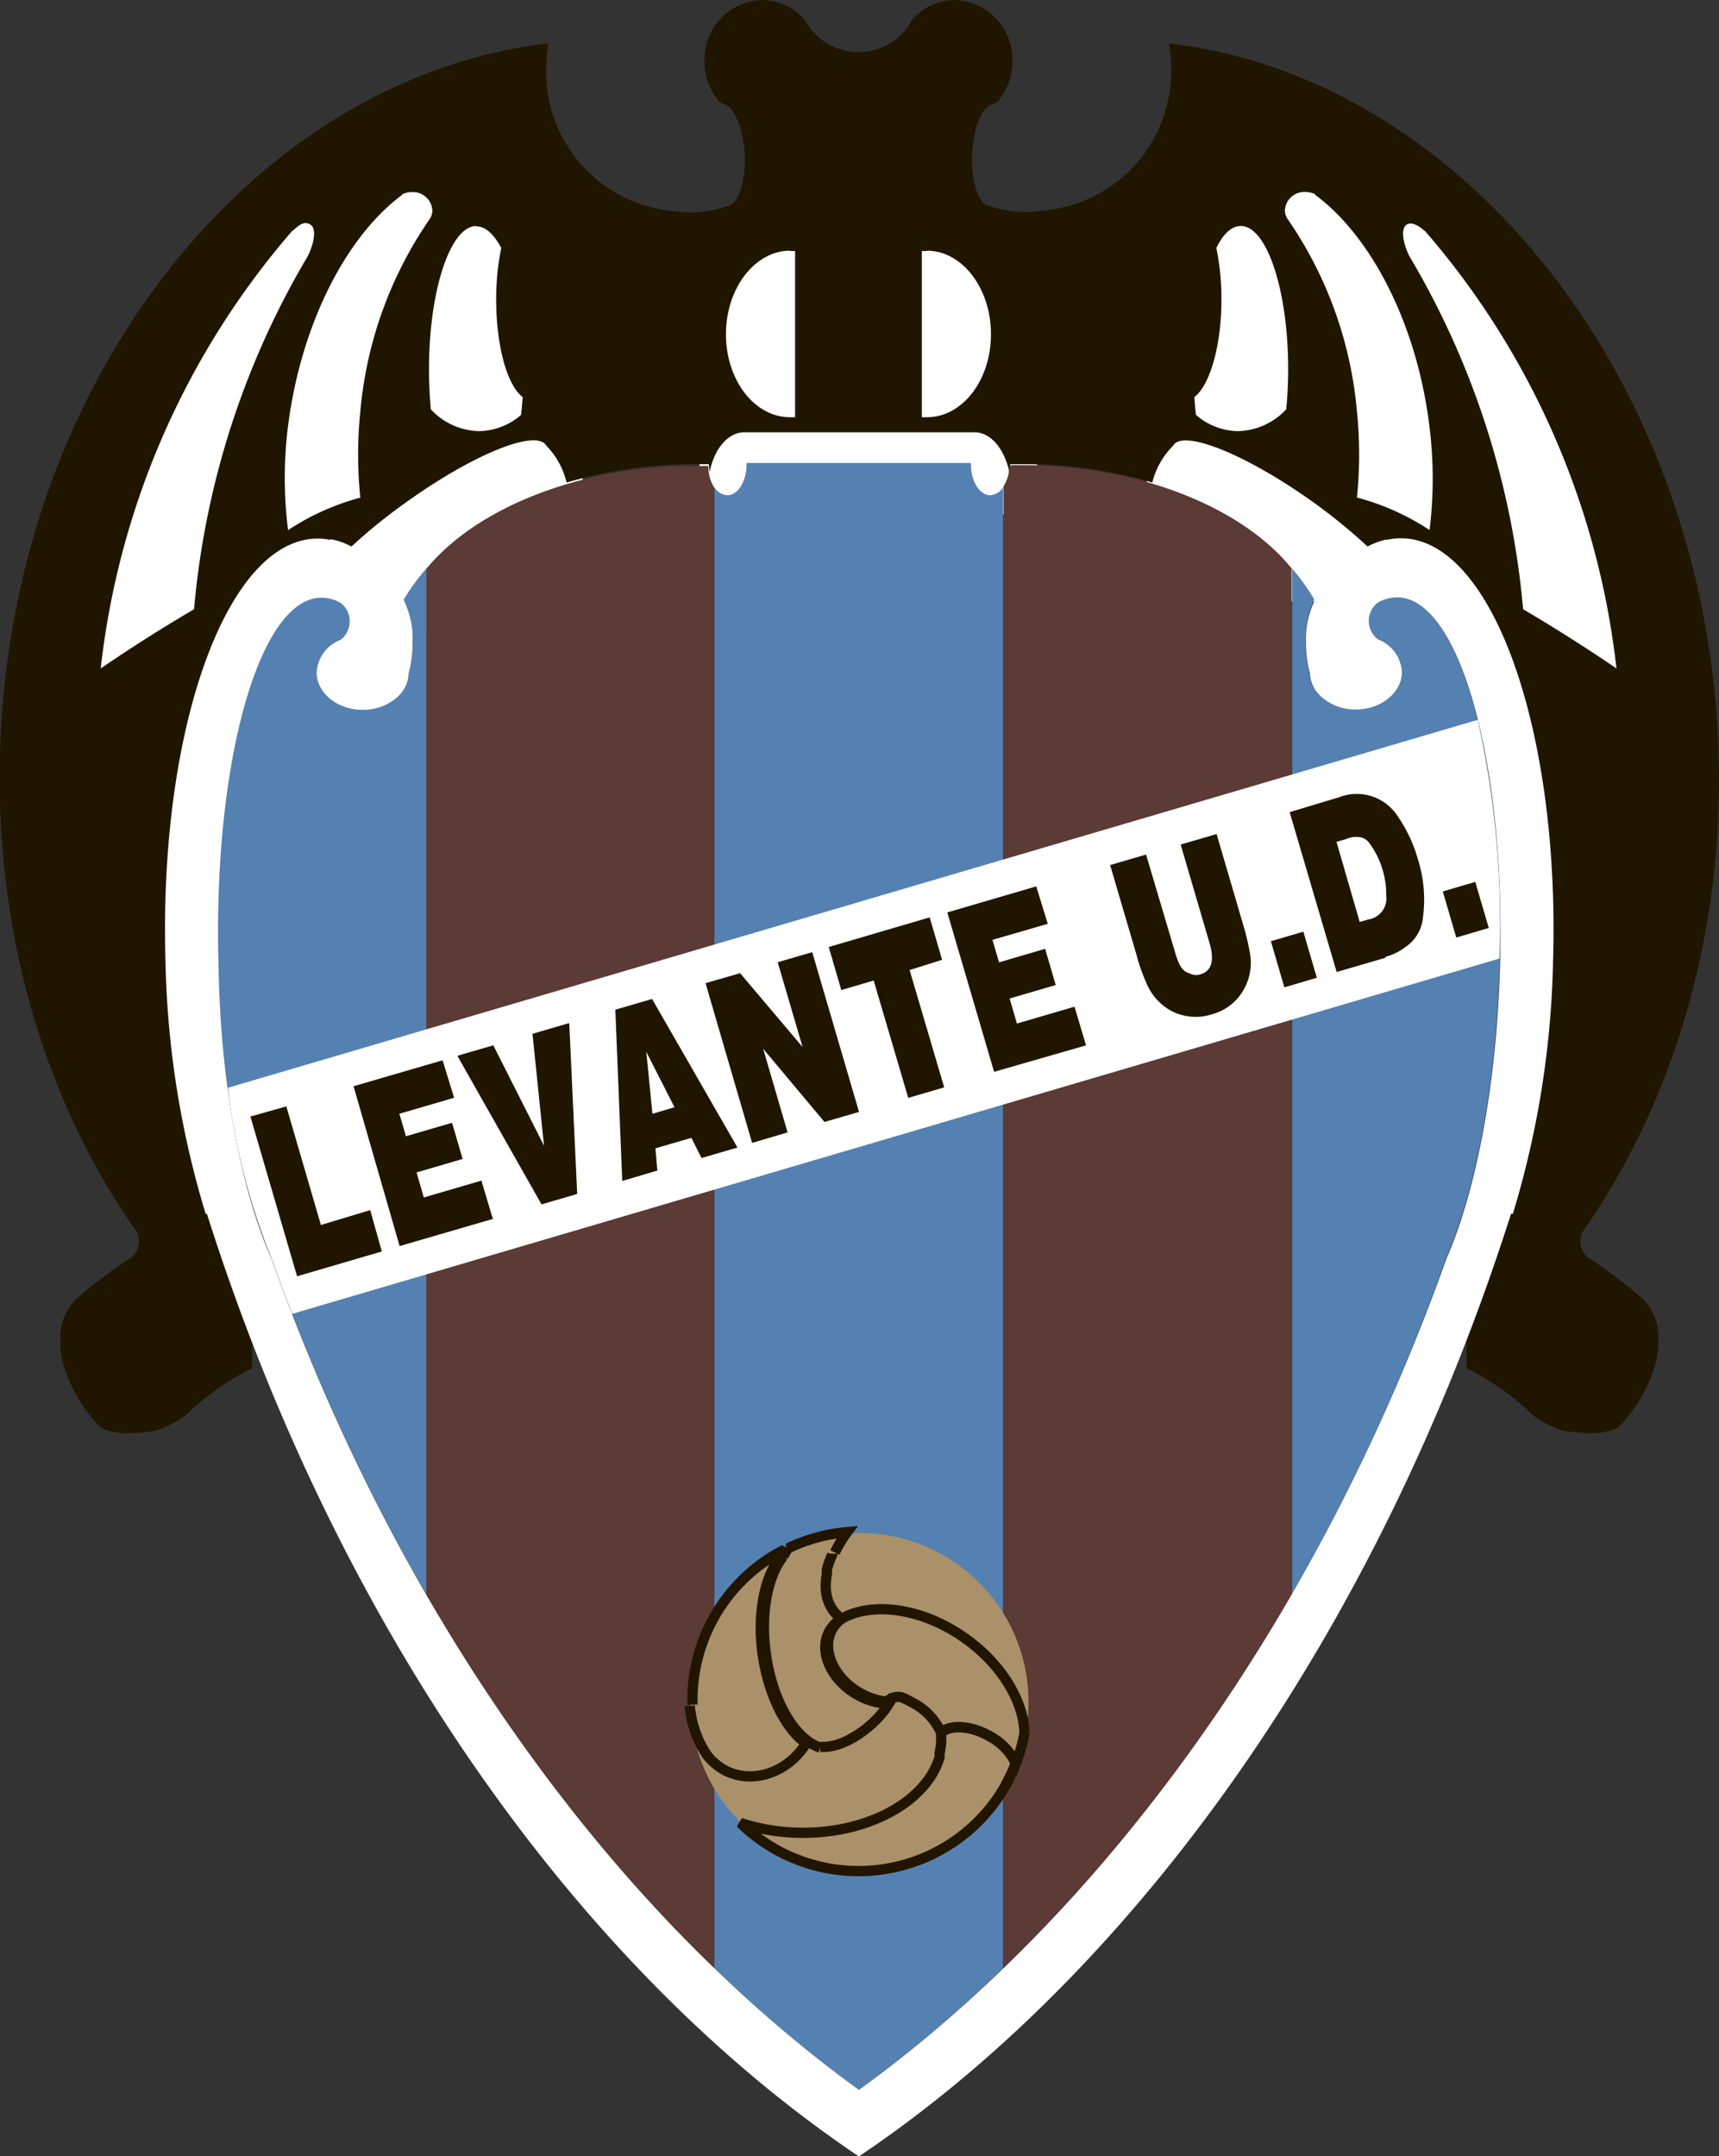 <svg xmlns="http://www.w3.org/2000/svg" viewBox="0 0 149.18 187.09"><rect x="0" y="0" width="149.18" height="187.09" fill="#333333" stroke="none"/><defs><style>.cls-1{fill:#fff;}.cls-2{fill:#201600;}.cls-3{fill:#5c3a35;}.cls-4{fill:#5481b1;}.cls-5{fill:#aa916a;}.cls-6{fill:none;stroke:#211500;stroke-miterlimit:2.61;stroke-width:0.89px;}</style></defs><title>Ресурс 1</title><g id="Слой_2" data-name="Слой 2"><g id="Слой_1-2" data-name="Слой 1"><polygon class="cls-1" points="50.56 35.5 28.68 35.5 28.68 54.8 50.56 54.8 50.56 35.5 50.56 35.5"/><polygon class="cls-1" points="99.52 37.52 120.32 37.52 120.32 52.17 99.52 52.17 99.52 37.52 99.52 37.52"/><polygon class="cls-1" points="60.7 36.76 90 36.76 90 44.66 60.7 44.66 60.7 36.76 60.7 36.76"/><path class="cls-2" d="M101.41,3.76c25.81,3,46.81,29.57,47.74,61.75.45,15.7-4,30.06-11.55,41a1.81,1.81,0,0,0,.6,2.84,45.16,45.16,0,0,1,4.64,3.59V113a4.77,4.77,0,0,1,1.07,3.44,6.91,6.91,0,0,1-.37,2.32h0l-.11.32a13,13,0,0,1-2.93,4.7h0l-.13.12a5.21,5.21,0,0,1-2.35.44,8.61,8.61,0,0,1-1.28-.07,4.72,4.72,0,0,1-2-.48,7.62,7.62,0,0,1-1.86-1.12h0a3.14,3.14,0,0,1-.41-.41,23.51,23.51,0,0,0-5.19-3.54v-2.43q2.08-5.38,3.87-11h.11a80.68,80.68,0,0,0,3.49-22c.58-20.16-5.35-36.61-13.2-36.61a6.21,6.21,0,0,0-2.87.74A48.36,48.36,0,0,0,114,43.6c-5.72-4.1-11.18-6.33-12.15-5l-.05.08A6.81,6.81,0,0,0,100,41.87a39.71,39.71,0,0,0-10.62-1.59H87.66a4.15,4.15,0,0,1-.07.67c-.42-2-1.62-3.44-3-3.44h-20c-1.41,0-2.62,1.45-3,3.44a4.15,4.15,0,0,1-.07-.67H59.79a39.7,39.7,0,0,0-10.62,1.59,6.81,6.81,0,0,0-1.75-3.19l-.05-.08c-1-1.35-6.42.89-12.15,5a48.35,48.35,0,0,0-4.72,3.82,6.21,6.21,0,0,0-2.87-.74c-7.85,0-13.78,16.44-13.2,36.61a80.69,80.69,0,0,0,3.49,22H18q1.79,5.62,3.87,11v2.43a23.51,23.51,0,0,0-5.19,3.54,3.14,3.14,0,0,1-.41.41h0a7.62,7.62,0,0,1-1.86,1.12,4.72,4.72,0,0,1-2,.48,8.61,8.61,0,0,1-1.28.07,5.21,5.21,0,0,1-2.35-.44l-.13-.12h0a13,13,0,0,1-2.93-4.7l-.11-.32h0a6.91,6.91,0,0,1-.37-2.32A4.78,4.78,0,0,1,6.34,113v-.06A45.22,45.22,0,0,1,11,109.35a1.81,1.81,0,0,0,.6-2.84C4,95.56-.42,81.2,0,65.51.8,33.33,21.8,6.75,47.6,3.76A12.82,12.82,0,0,0,47.4,6a12.13,12.13,0,0,0,10,12.18c.44.08.91.14,1.39.18a9.62,9.62,0,0,0,4.36-.48c.92-.19,1.57-2.1,1.48-4.42S63.66,9.11,62.7,9a2.09,2.09,0,0,0-.29-.18A5.45,5.45,0,0,1,61.13,5.3a5.16,5.16,0,0,1,5-5.3,4.87,4.87,0,0,1,3.75,1.77A5.26,5.26,0,0,0,77,3.89a5.26,5.26,0,0,0,2.12-2.12A4.87,4.87,0,0,1,82.86,0a5.16,5.16,0,0,1,5,5.3,5.45,5.45,0,0,1-1.29,3.54,2.11,2.11,0,0,0-.29.18c-1,.09-1.82,2-1.91,4.43s.56,4.23,1.48,4.42a9.62,9.62,0,0,0,4.39.43,7.21,7.21,0,0,0,1.39-.18A12.13,12.13,0,0,0,101.63,6a12.79,12.79,0,0,0-.2-2.23Z"/><path class="cls-3" d="M87.05,42.27a3.54,3.54,0,0,0,.55-1.91h1.73c9.81.16,18.36,3.71,22.58,8.74h0l.18.2v89a147.91,147.91,0,0,1-25,32.48V42.27Z"/><path class="cls-1" d="M123.63,20a69.83,69.83,0,0,1,16.65,38q-3.85-2.63-8.1-5.14a72.41,72.41,0,0,0-9.89-30.67c-.6-1.26-.71-2.4-.2-2.71.35-.22.94,0,1.54.56Z"/><path class="cls-1" d="M114.13,16.9c5,3.7,9.05,11.64,10,20.8a36.18,36.18,0,0,1-.07,8.29,21.31,21.31,0,0,0-6.3-2.82,36.62,36.62,0,0,0,0-7.47,34.72,34.72,0,0,0-6.08-16.79,1.43,1.43,0,0,1-.17-.67,1.68,1.68,0,0,1,1.77-1.58,1.92,1.92,0,0,1,.85.19Z"/><path class="cls-1" d="M107.68,19.61c2.26,0,4.11,5.58,4.11,12.43,0,1.21-.06,2.37-.17,3.48a5.91,5.91,0,0,1-4.19,1.89A5.7,5.7,0,0,1,103.79,36q-.09-.75-.14-1.54C105,33.42,106,30,106,26a21.93,21.93,0,0,0-.44-4.48C106.14,20.3,106.88,19.61,107.68,19.61Z"/><path class="cls-1" d="M80.44,21.75C83.49,21.75,86,25,86,29s-2.49,7.2-5.54,7.2H80V21.78h.47Z"/><path class="cls-1" d="M25.39,20A69.83,69.83,0,0,0,8.74,58q3.84-2.63,8.1-5.14a72.42,72.42,0,0,1,9.89-30.67c.6-1.26.71-2.4.2-2.71s-.94,0-1.54.56Z"/><path class="cls-1" d="M34.91,16.9c-5,3.7-9,11.64-10,20.8A36.21,36.21,0,0,0,25,46a21.31,21.31,0,0,1,6.27-2.82,36.62,36.62,0,0,1,0-7.47,34.72,34.72,0,0,1,6.08-16.79,1.42,1.42,0,0,0,.17-.67,1.68,1.68,0,0,0-1.77-1.58,1.92,1.92,0,0,0-.85.19Z"/><path class="cls-1" d="M41.34,19.61c-2.26,0-4.11,5.58-4.11,12.43,0,1.21.06,2.37.16,3.48a5.91,5.91,0,0,0,4.19,1.89A5.7,5.7,0,0,0,45.22,36q.08-.75.14-1.54C44,33.42,43.06,30,43.06,26a21.94,21.94,0,0,1,.44-4.48c-.63-1.19-1.37-1.88-2.17-1.88Z"/><path class="cls-1" d="M68.57,21.75C65.52,21.75,63,25,63,29s2.49,7.2,5.54,7.2H69V21.78h-.47Z"/><path class="cls-4" d="M62,170.79V42.27a1.4,1.4,0,0,0,1.12.7c.92,0,1.67-1.21,1.67-2.69v-.11H84.26v.11c0,1.48.75,2.69,1.67,2.69a1.4,1.4,0,0,0,1.12-.69V170.79a115.82,115.82,0,0,1-12.52,10.53A115.84,115.84,0,0,1,62,170.8Z"/><path class="cls-4" d="M112.13,49.33A18.11,18.11,0,0,1,114.05,52a8.56,8.56,0,0,0-.76,3.73,9.69,9.69,0,0,0,.34,2.62,2.85,2.85,0,0,0,.77,1.86h0l.07.08h0a4.42,4.42,0,0,0,3.15,1.24c2.22,0,4-1.46,4-3.25a3.23,3.23,0,0,0-2.08-2.84h0a2,2,0,0,1,0-3.19h0a3.44,3.44,0,0,1,1.66-.45c5.4,0,9.42,14.3,8.94,31.83-.28,10.42-2.09,19.69-4.64,25.51a177.72,177.72,0,0,1-13.37,29.16v-89Z"/><path class="cls-4" d="M35.05,52A18.12,18.12,0,0,1,37,49.33v89a177.75,177.75,0,0,1-13.43-29.16c-2.56-5.82-4.41-15.1-4.65-25.52-.47-17.48,3.54-31.83,9-31.83a3.44,3.44,0,0,1,1.66.45h0a2,2,0,0,1,0,3.19h0a3.23,3.23,0,0,0-2.08,2.84c0,1.79,1.81,3.25,4,3.25a4.42,4.42,0,0,0,3.15-1.24h0l.07-.08h0a2.85,2.85,0,0,0,.77-1.86,9.7,9.7,0,0,0,.34-2.62A8.56,8.56,0,0,0,35,52Z"/><path class="cls-3" d="M37,138.32v-89l.16-.15h0c4.22-5,12.77-8.58,22.58-8.74h1.73A3.54,3.54,0,0,0,62,42.34V170.79a147.91,147.91,0,0,1-25-32.48Z"/><path class="cls-1" d="M19.76,94.39,128.24,62.46a81.38,81.38,0,0,1,1.89,20.71L25.36,114q-.94-2.42-1.82-4.89a57.72,57.72,0,0,1-3.77-14.77Z"/><path class="cls-5" d="M81.87,134.94a14.67,14.67,0,1,1-20,5.42l0,0A14.7,14.7,0,0,1,81.87,134.94Z"/><path class="cls-6" d="M87.31,154.86h0m0,0h0l-.13.21h0a14.67,14.67,0,0,1-22.93,3.1,17.26,17.26,0,0,0,4.94.85c6.05.17,11.21-2.68,12.35-6.56h0v-.36a5.78,5.78,0,0,0,.14-1.08v-.68c.83-.72,2.59-.61,4.22.33A5.19,5.19,0,0,1,88.15,153a14.76,14.76,0,0,1-.89,1.89m1.66-4.59a14.58,14.58,0,0,1-.76,2.71,5.19,5.19,0,0,0-2.25-2.36c-1.64-.94-3.4-1.05-4.22-.33v.07a5.41,5.41,0,0,0-2.57-2.69,8.25,8.25,0,0,0-.77-.39,1.28,1.28,0,0,0-1.31.28l-.09.23a5.92,5.92,0,0,1-2.6-.8c-2.29-1.32-3.35-3.81-2.35-5.53a2.89,2.89,0,0,1,1.27-1.16m0,0h0m0,0c2.69-1.35,6.85-.74,10.43,1.78,3.2,2.25,5.1,5.44,5.21,8.21m-.89,3h0m-.15.35h0m0,0h0M72.22,134.81v.09h0c-.07.15-.13.3-.19.45h0a7.61,7.61,0,0,0-.27.83v.31h0v.08h0a5.58,5.58,0,0,0-.1.89h0a4,4,0,0,0,.19,1.39m0,0h0m0,0a3.15,3.15,0,0,0,.83,1.31,3.27,3.27,0,0,0,.37.3,2.81,2.81,0,0,0-.81.88c-1,1.72.06,4.21,2.35,5.53a5.92,5.92,0,0,0,2.6.8l.09-.23a.8.8,0,0,1,.18-.16,8.45,8.45,0,0,1-2,2.47,9.59,9.59,0,0,1-1.39,1h0l-.09.05h0l-.1.05h0a5.49,5.49,0,0,1-2.24.73h-.47m0,0v.05m0,0c-2.17-.7-4.16-4-4.72-8.23-.47-3.5.18-6.68,1.52-8.36m0,0,.4-.69m0,0a14.82,14.82,0,0,1,5.15-1.41,11.09,11.09,0,0,0-1.07,1.77M60.1,147.91a14.62,14.62,0,0,1,8-13.46m0,0-.4.69m0,0c-1.34,1.68-2,4.87-1.52,8.36s2,6.54,3.78,7.76c-1.62,2.62-4.81,3.64-7.2,2.26a4.55,4.55,0,0,1-.92-.7,4.18,4.18,0,0,1-.5-.55A9.08,9.08,0,0,1,59.86,148m8.53-13.68h0m.32-.14h0M69,134h0m.32-.13h0m.34-.12h0"/><path class="cls-1" d="M74.51,187.09h0c-24-16.12-45-45.34-56.55-81.76h-.11a80.68,80.68,0,0,1-3.49-22c-.58-20.16,5.35-36.59,13.2-36.59,2.56,0,5,1.75,7.19,4.82h0a7.8,7.8,0,0,1,1.06,4.23,9.7,9.7,0,0,1-.34,2.62,2.85,2.85,0,0,1-.77,1.86h0l-.07.08h0a4.42,4.42,0,0,1-3.15,1.24c-2.22,0-4-1.46-4-3.25a3.23,3.23,0,0,1,2.08-2.84h0a2,2,0,0,0,0-3.19h0a3.44,3.44,0,0,0-1.66-.45c-5.4,0-9.42,14.3-8.94,31.83.17,10.38,2,19.66,4.58,25.48,11.18,31.33,29.73,56.78,51,72.16,21.26-15.38,39.82-40.82,51-72.16,2.55-5.81,4.36-15.09,4.64-25.51.48-17.53-3.54-31.83-8.94-31.83a3.44,3.44,0,0,0-1.66.45h0a2,2,0,0,0,0,3.19h0a3.23,3.23,0,0,1,2.08,2.84c0,1.79-1.81,3.25-4,3.25a4.42,4.42,0,0,1-3.15-1.24h0l-.07-.08h0a2.85,2.85,0,0,1-.77-1.86,9.69,9.69,0,0,1-.34-2.62,7.81,7.81,0,0,1,1.06-4.23h0c2.17-3.06,4.63-4.82,7.19-4.82,7.85,0,13.78,16.44,13.2,36.61a80.68,80.68,0,0,1-3.49,22h-.16c-11.6,36.42-32.58,65.64-56.55,81.76h-.07Z"/><path class="cls-2" d="M33.13,108.59l-7.35,2.15L21.73,96.88,24.85,96l3,10.29L32.13,105l1,3.57Zm9.55-2.8-8,2.33-4-13.87L38.41,92l1,3.25-4.75,1.39.57,1.95,4-1.17.92,3.14-4,1.17.63,2.17,5-1.46,1,3.36ZM47,104.51l-7.31-12.9,3.12-.91,4.4,8.71-1-9.71,3.19-.93.69,14.83-3.12.91Zm10-2.93-3,.89L53.4,87.61l3.19-.93L64,99.57l-3.12.91L60,98.73l-3.12.91.17,1.95Zm1.53-5.51-2.44-4.8.53,5.37,1.93-.57Zm9.74,2.21-3,.89L61.23,85.31l3-.87,5.42,6.41-2.16-7.36,3-.87,4.06,13.86-3,.87L66.23,91l2.12,7.26ZM73,85.87l-1.08-3.7,8.76-2.57,1.08,3.68-2.82.89,3,10.18-3.12.91-3-10.18L73,85.91Zm21.23,4.84L86.27,93,82.21,79.17l7.72-2.26,1,3.25-4.8,1.39.57,1.95,4-1.17.92,3.14-4,1.17.63,2.17,5-1.46,1,3.36Zm4.46-7.65-2.35-8,3.12-.91L102,82.71c.32,1.08.62,1.58,1.24,1.75a1.22,1.22,0,0,0,.91.09c1-.28,1.26-1.19.82-2.71l-2.51-8.56,3.12-.91,2.38,8.12a20.69,20.69,0,0,1,.55,2.43,4.75,4.75,0,0,1-.69,3.14A4.48,4.48,0,0,1,105.2,88a4.6,4.6,0,0,1-3.36-.19,4.81,4.81,0,0,1-2.34-2.49,16,16,0,0,1-.81-2.23Zm12.77,2.61-1.17-4,2.82-.83,1.17,4Zm8.79-2.57L116,84.34l-4.08-13.87,4.31-1.3a4.22,4.22,0,0,1,5.09,1.69,12.53,12.53,0,0,1,1.74,3.73,11.62,11.62,0,0,1,.43,5A3.45,3.45,0,0,1,122,82.15a4.92,4.92,0,0,1-1.76.87ZM116,73.1,118,80l.74-.22a1.84,1.84,0,0,0,1.56-2.08v0a7.53,7.53,0,0,0-1.46-4.54,1.27,1.27,0,0,0-.71-.5,2.17,2.17,0,0,0-1.33.15l-.82.24Zm10.38,8.25-1.17-4,2.82-.83,1.17,4Z"/></g></g></svg>
